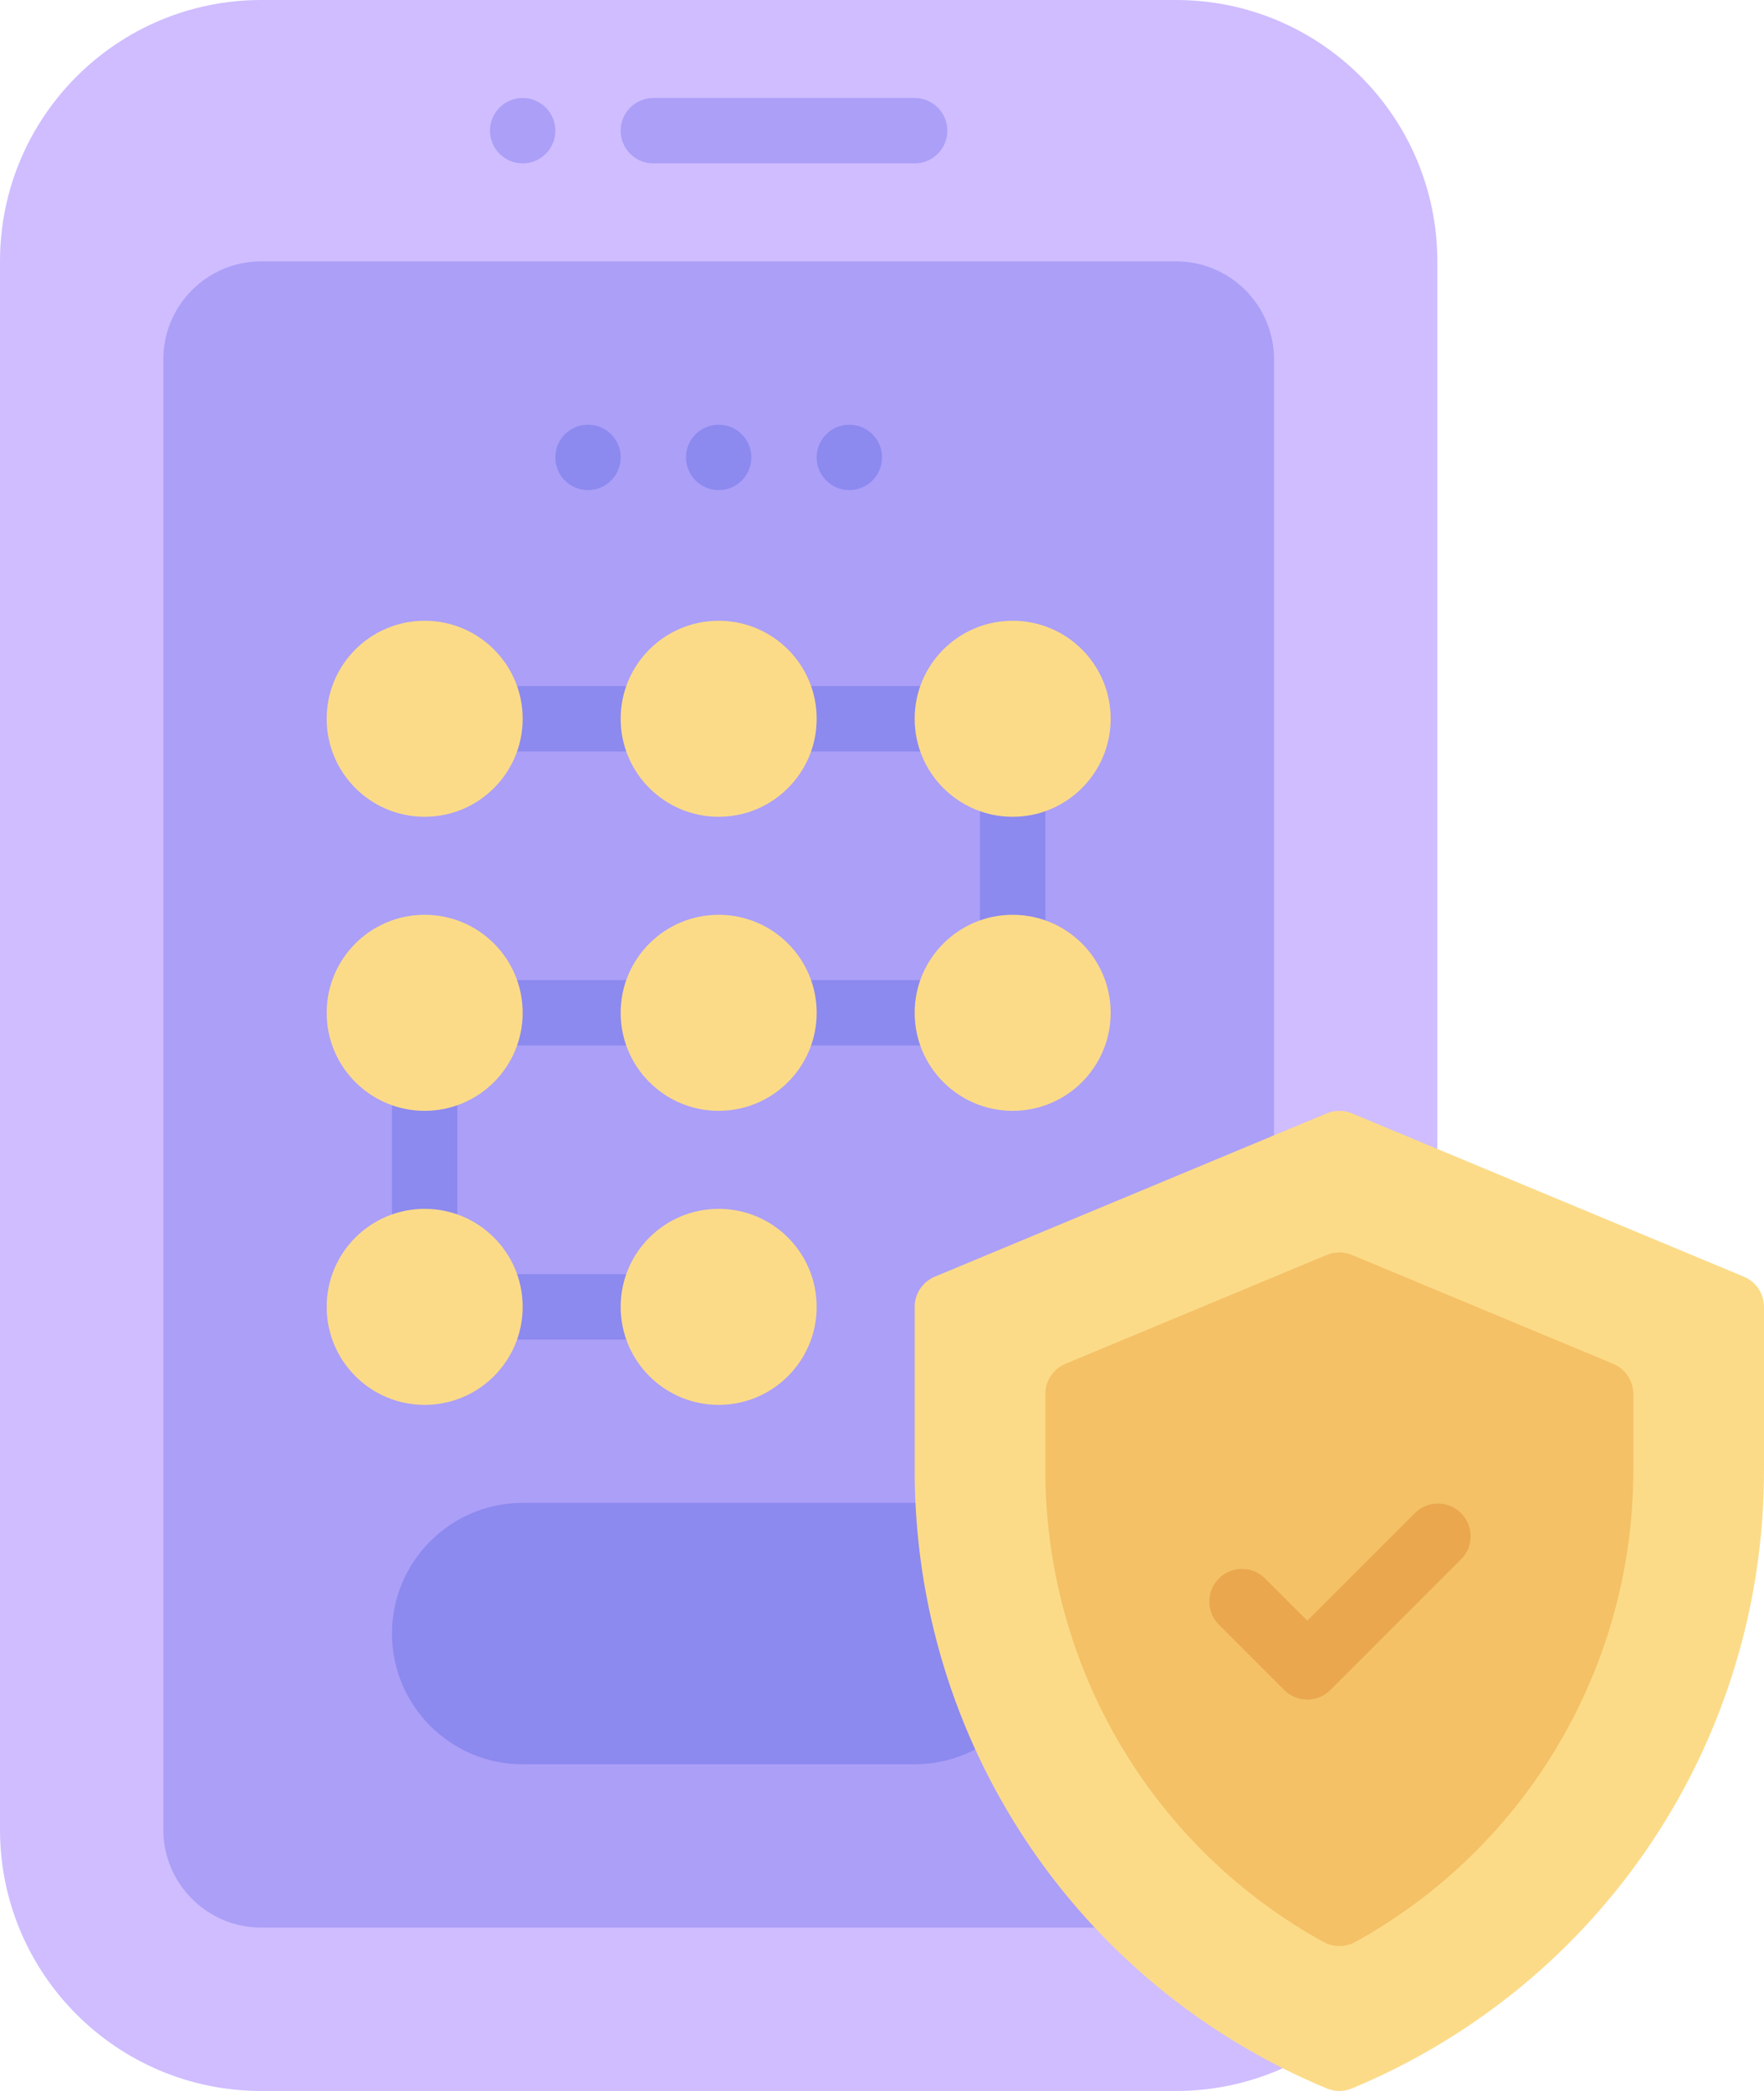 <svg width="270" height="320" viewBox="0 0 270 320" fill="none" xmlns="http://www.w3.org/2000/svg">
<path d="M180 0H40C17.909 0 0 17.909 0 40V280C0 302.091 17.909 320 40 320H180C202.091 320 220 302.091 220 280V40C220 17.909 202.091 0 180 0Z" fill="#CFBDFF"/>
<path d="M180 40H40C31.716 40 25 46.716 25 55V280C25 288.284 31.716 295 40 295H180C188.284 295 195 288.284 195 280V55C195 46.716 188.284 40 180 40Z" fill="#AB9FF7"/>
<path d="M110 205H65C62.239 205 60 202.761 60 200V155C60 152.239 62.239 150 65 150H150V115H65C62.239 115 60 112.761 60 110C60 107.239 62.239 105 65 105H155C157.761 105 160 107.239 160 110V155C160 157.761 157.761 160 155 160H70V195H110C112.761 195 115 197.239 115 200C115 202.761 112.761 205 110 205Z" fill="#8C89EF"/>
<path d="M65 125C73.284 125 80 118.284 80 110C80 101.716 73.284 95 65 95C56.716 95 50 101.716 50 110C50 118.284 56.716 125 65 125Z" fill="#FCDB88"/>
<path d="M155 125C163.284 125 170 118.284 170 110C170 101.716 163.284 95 155 95C146.716 95 140 101.716 140 110C140 118.284 146.716 125 155 125Z" fill="#FCDB88"/>
<path d="M110 125C118.284 125 125 118.284 125 110C125 101.716 118.284 95 110 95C101.716 95 95 101.716 95 110C95 118.284 101.716 125 110 125Z" fill="#FCDB88"/>
<path d="M65 170C73.284 170 80 163.284 80 155C80 146.716 73.284 140 65 140C56.716 140 50 146.716 50 155C50 163.284 56.716 170 65 170Z" fill="#FCDB88"/>
<path d="M155 170C163.284 170 170 163.284 170 155C170 146.716 163.284 140 155 140C146.716 140 140 146.716 140 155C140 163.284 146.716 170 155 170Z" fill="#FCDB88"/>
<path d="M110 170C118.284 170 125 163.284 125 155C125 146.716 118.284 140 110 140C101.716 140 95 146.716 95 155C95 163.284 101.716 170 110 170Z" fill="#FCDB88"/>
<path d="M65 215C73.284 215 80 208.284 80 200C80 191.716 73.284 185 65 185C56.716 185 50 191.716 50 200C50 208.284 56.716 215 65 215Z" fill="#FCDB88"/>
<path d="M110 215C118.284 215 125 208.284 125 200C125 191.716 118.284 185 110 185C101.716 185 95 191.716 95 200C95 208.284 101.716 215 110 215Z" fill="#FCDB88"/>
<path d="M140 25H100C97.239 25 95 22.761 95 20C95 17.239 97.239 15 100 15H140C142.761 15 145 17.239 145 20C145 22.761 142.761 25 140 25Z" fill="#AB9FF7"/>
<path d="M80 25C82.761 25 85 22.761 85 20C85 17.239 82.761 15 80 15C77.239 15 75 17.239 75 20C75 22.761 77.239 25 80 25Z" fill="#AB9FF7"/>
<path d="M140 230H80C68.972 230 60 238.972 60 250C60 261.028 68.972 270 80 270H140C151.028 270 160 261.028 160 250C160 238.972 151.028 230 140 230Z" fill="#8C89EF"/>
<path d="M110 75C112.761 75 115 72.761 115 70C115 67.239 112.761 65 110 65C107.239 65 105 67.239 105 70C105 72.761 107.239 75 110 75Z" fill="#8C89EF"/>
<path d="M90 75C92.761 75 95 72.761 95 70C95 67.239 92.761 65 90 65C87.239 65 85 67.239 85 70C85 72.761 87.239 75 90 75Z" fill="#8C89EF"/>
<path d="M130 75C132.761 75 135 72.761 135 70C135 67.239 132.761 65 130 65C127.239 65 125 67.239 125 70C125 72.761 127.239 75 130 75Z" fill="#8C89EF"/>
<path d="M266.924 195.386L206.924 170.386C205.693 169.873 204.307 169.873 203.076 170.386L143.076 195.386C141.213 196.162 140 197.981 140 200V225C140 266.511 164.758 303.65 203.076 319.614C203.691 319.871 204.346 320 205 320C205.654 320 206.309 319.871 206.924 319.614C245.242 303.65 270 266.511 270 225V200C270 197.981 268.787 196.162 266.924 195.386Z" fill="#FCDB88"/>
<path d="M246.924 208.718L206.924 192.053C205.693 191.541 204.307 191.541 203.076 192.053L163.076 208.718C161.213 209.492 160 211.313 160 213.333V225C160 255.061 176.318 282.729 202.585 297.209C203.337 297.622 204.17 297.83 205 297.83C205.83 297.83 206.663 297.622 207.415 297.209C233.682 282.729 250 255.061 250 225V213.333C250 211.313 248.787 209.492 246.924 208.718Z" fill="#F4C167"/>
<path d="M200.098 260.103C198.818 260.103 197.539 259.614 196.562 258.638L186.562 248.638C184.609 246.685 184.609 243.521 186.562 241.567C188.516 239.614 191.68 239.614 193.633 241.567L200.098 248.032L216.562 231.567C218.516 229.614 221.68 229.614 223.633 231.567C225.586 233.521 225.586 236.685 223.633 238.638L203.633 258.638C202.656 259.614 201.377 260.103 200.098 260.103Z" fill="#EAA74E"/>
</svg>
